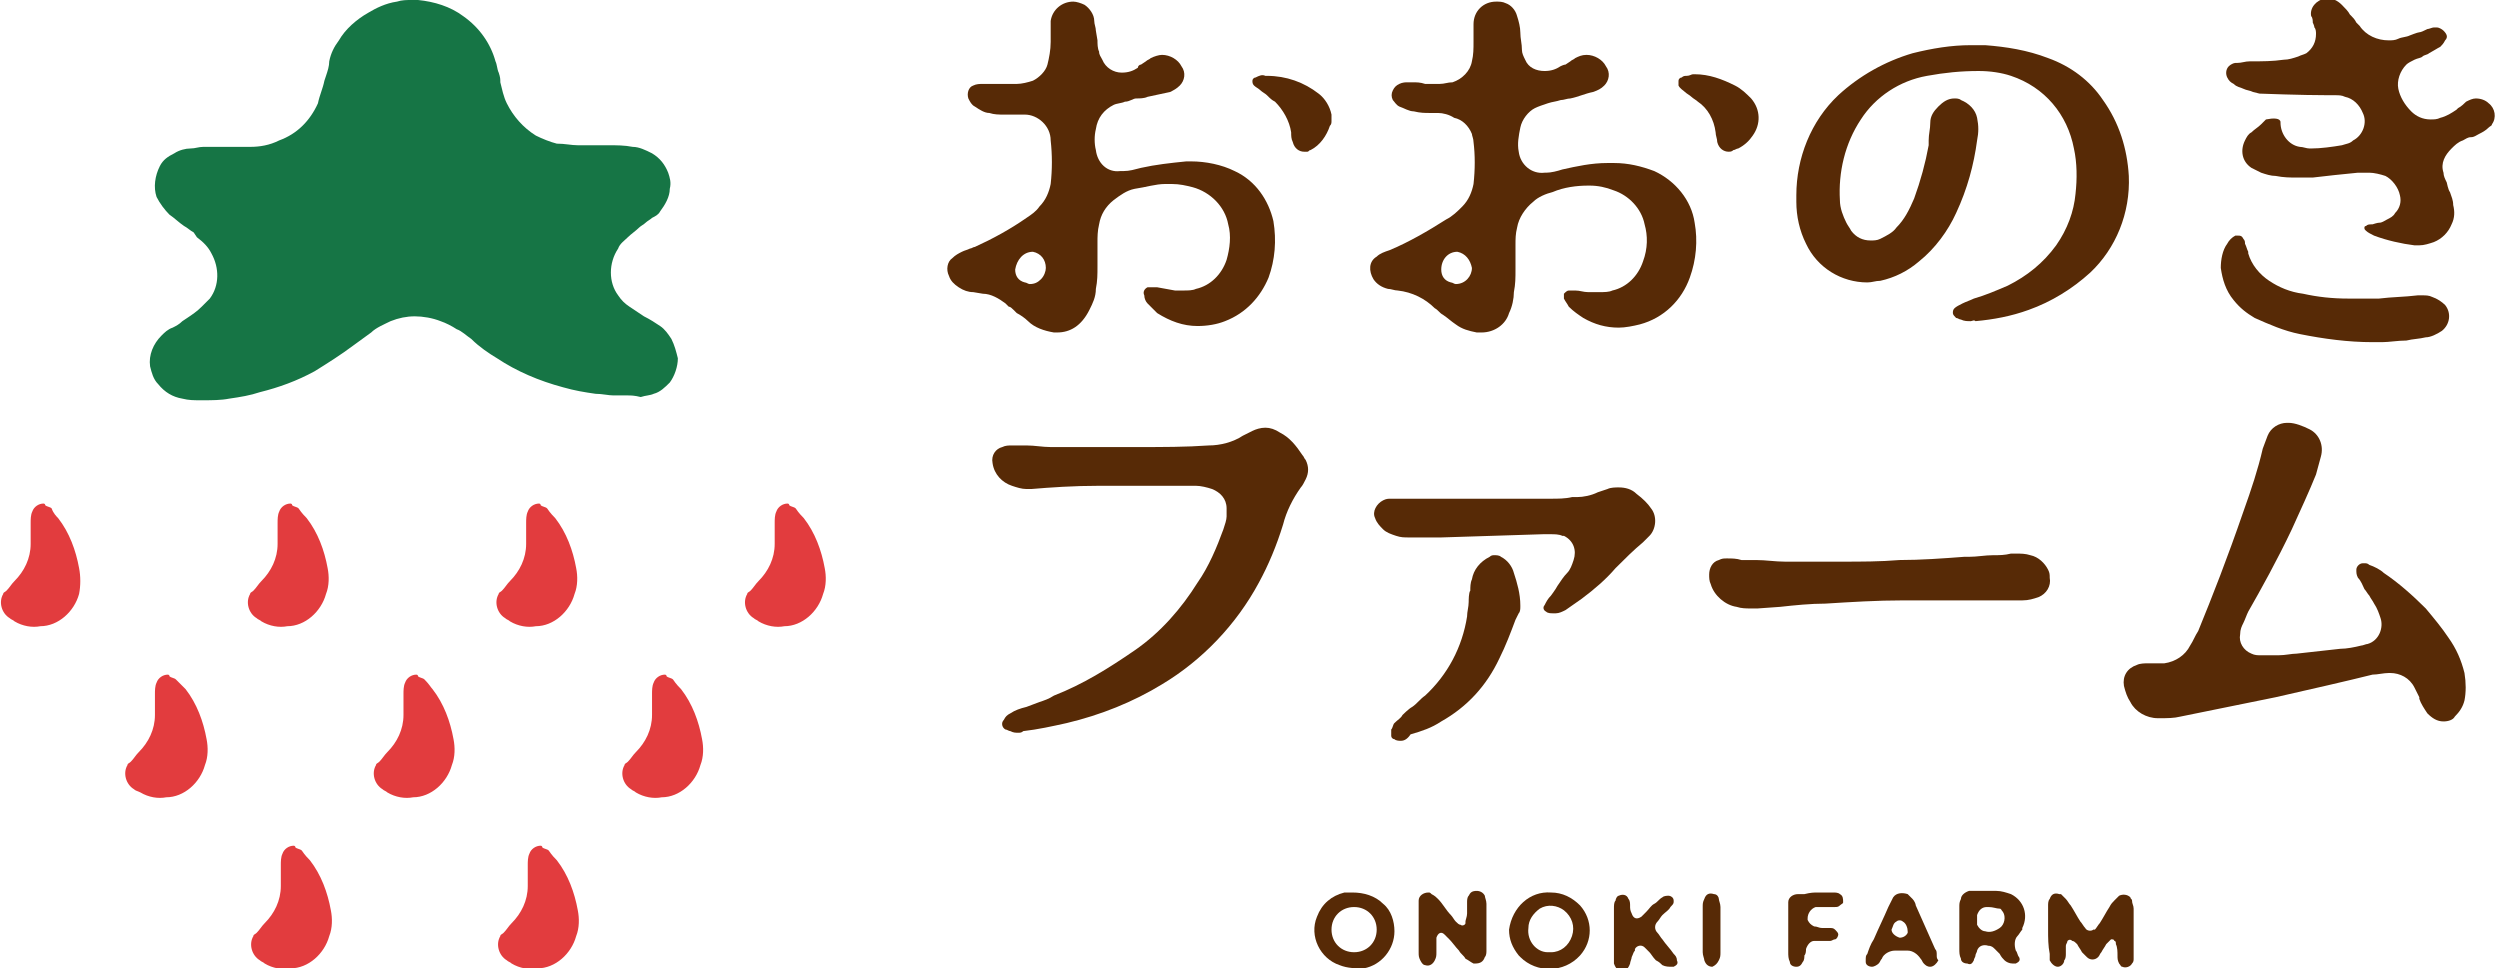 <?xml version="1.0" encoding="utf-8"?>
<!-- Generator: Adobe Illustrator 27.2.0, SVG Export Plug-In . SVG Version: 6.00 Build 0)  -->
<svg version="1.1" id="グループ_9529" xmlns="http://www.w3.org/2000/svg" xmlns:xlink="http://www.w3.org/1999/xlink" x="0px"
	 y="0px" viewBox="0 0 154.9 60" style="enable-background:new 0 0 154.9 60;" xml:space="preserve">
<style type="text/css">
	.st0{fill:#572A06;}
	.st1{fill:#E23C3E;}
	.st2{fill:#167545;}
</style>
<g>
	<g id="グループ_9298">
		<path id="パス_6263" class="st0" d="M126.9,57.6c0-0.5,0-1,0-1.5c0-0.1,0-0.3,0.1-0.4c0.1-0.3,0.3-0.4,0.6-0.3c0,0,0.1,0,0.1,0
			c0.1,0.1,0.2,0.2,0.3,0.3c0.1,0.1,0.2,0.3,0.3,0.4c0.2,0.3,0.4,0.7,0.6,1c0.1,0.1,0.2,0.3,0.3,0.4c0.1,0.2,0.4,0.2,0.5,0.1
			c0,0,0,0,0.1,0c0.1-0.1,0.2-0.3,0.3-0.4c0.2-0.3,0.4-0.7,0.6-1c0.1-0.2,0.2-0.3,0.3-0.4c0.1-0.1,0.2-0.2,0.3-0.3
			c0.2-0.1,0.5-0.1,0.7,0.1c0,0.1,0.1,0.1,0.1,0.2c0,0.2,0.1,0.3,0.1,0.5c0,0.3,0,0.6,0,0.9c0,0.6,0,1.1,0,1.7c0,0.2,0,0.4,0,0.5
			c0,0.1,0,0.2-0.1,0.3c-0.1,0.2-0.4,0.3-0.6,0.2c-0.1,0-0.1-0.1-0.2-0.2c-0.1-0.2-0.1-0.3-0.1-0.5c0-0.2,0-0.5-0.1-0.7
			c0-0.1,0-0.2-0.1-0.2c0-0.1-0.1-0.1-0.2-0.1c0,0,0,0,0,0c-0.1,0.1-0.2,0.2-0.3,0.3c-0.1,0.2-0.2,0.3-0.3,0.5
			c-0.1,0.1-0.1,0.2-0.2,0.3c-0.2,0.2-0.5,0.2-0.7,0c-0.1-0.1-0.2-0.2-0.3-0.3c-0.1-0.2-0.2-0.3-0.3-0.5c-0.1-0.1-0.2-0.2-0.3-0.2
			c-0.1-0.1-0.2-0.1-0.3,0c0,0,0,0,0,0c0,0.1-0.1,0.2-0.1,0.3c0,0.2,0,0.3,0,0.5c0,0.1,0,0.3-0.1,0.4c0,0.2-0.2,0.4-0.4,0.4
			c-0.2,0-0.4-0.2-0.5-0.4c0-0.1,0-0.2,0-0.4C126.9,58.6,126.9,58.1,126.9,57.6"/>
		<path id="パス_6264" class="st0" d="M87.9,57.6c0-0.5,0-1,0-1.4c0-0.1,0-0.2,0-0.4c0-0.3,0.3-0.5,0.6-0.5c0.1,0,0.1,0,0.2,0.1
			c0.2,0.1,0.3,0.2,0.4,0.3c0.3,0.3,0.5,0.7,0.8,1c0.1,0.1,0.2,0.3,0.3,0.4c0.1,0.1,0.2,0.2,0.3,0.2c0.1,0.1,0.3,0,0.3-0.1
			c0,0,0,0,0-0.1c0-0.1,0.1-0.3,0.1-0.5c0-0.2,0-0.5,0-0.7c0-0.1,0-0.3,0.1-0.4c0.1-0.2,0.2-0.3,0.5-0.3c0.2,0,0.4,0.1,0.5,0.3
			c0,0.1,0.1,0.3,0.1,0.5c0,1,0,1.9,0,2.9c0,0.1,0,0.3-0.1,0.4c-0.1,0.3-0.3,0.4-0.6,0.4c0,0-0.1,0-0.1,0c-0.2-0.1-0.3-0.2-0.5-0.3
			c-0.1-0.2-0.3-0.3-0.4-0.5c-0.2-0.2-0.4-0.5-0.6-0.7c-0.1-0.1-0.2-0.2-0.3-0.3c-0.2-0.2-0.4-0.1-0.5,0.2c0,0.1,0,0.2,0,0.3
			c0,0.2,0,0.4,0,0.6c0,0.2,0,0.3-0.1,0.5c-0.1,0.2-0.3,0.4-0.6,0.3c-0.1,0-0.2-0.1-0.3-0.3c-0.1-0.2-0.1-0.3-0.1-0.5
			C87.9,58.6,87.9,58.1,87.9,57.6L87.9,57.6z"/>
		<path id="パス_6265" class="st0" d="M96.1,55.3c0.7,0,1.3,0.3,1.8,0.8c0.8,0.9,0.8,2.2,0,3.1c-1,1.1-2.7,1.1-3.7,0.1
			c0,0-0.1-0.1-0.1-0.1c-0.4-0.5-0.6-1-0.6-1.6C93.7,56.2,94.8,55.2,96.1,55.3C96.1,55.3,96.1,55.3,96.1,55.3 M94.7,57.5
			c-0.1,0.8,0.5,1.5,1.2,1.5c0.1,0,0.1,0,0.2,0c0.6,0,1.1-0.4,1.3-1c0.2-0.6,0-1.2-0.5-1.6c-0.4-0.3-1-0.4-1.5-0.1
			C95,56.6,94.7,57,94.7,57.5"/>
		<path id="パス_6266" class="st0" d="M83.8,55.3c0.7,0,1.4,0.2,1.9,0.7c0.5,0.4,0.7,1.1,0.7,1.7c0,1.1-0.8,2.1-1.9,2.3
			C84,60,83.5,60,83,59.8c-1.2-0.4-1.9-1.8-1.4-3c0.3-0.8,0.9-1.3,1.7-1.5C83.4,55.3,83.7,55.3,83.8,55.3 M85.3,57.6
			c0-0.8-0.6-1.4-1.4-1.4s-1.4,0.6-1.4,1.4s0.6,1.4,1.4,1.4S85.3,58.4,85.3,57.6"/>
		<path id="パス_6267" class="st0" d="M121.4,57.6c0-0.5,0-0.9,0-1.4c0-0.2,0-0.3,0.1-0.5c0-0.2,0.2-0.4,0.5-0.5
			c0.1,0,0.2,0,0.3,0c0.5,0,0.9,0,1.4,0c0.3,0,0.6,0.1,0.9,0.2c0.8,0.4,1.1,1.3,0.7,2.1c0,0,0,0,0,0.1c-0.1,0.1-0.2,0.3-0.3,0.4
			c-0.2,0.2-0.2,0.6-0.1,0.9c0.1,0.1,0.1,0.3,0.2,0.4c0.1,0.2,0,0.3-0.2,0.4c-0.1,0-0.1,0-0.2,0c-0.2,0-0.4-0.1-0.5-0.2
			c-0.1-0.1-0.2-0.2-0.3-0.4c-0.1-0.1-0.2-0.2-0.3-0.3c-0.1-0.1-0.2-0.2-0.4-0.2c-0.3-0.1-0.6,0-0.7,0.3c0,0.1-0.1,0.2-0.1,0.3
			c0,0.1-0.1,0.2-0.1,0.3c-0.1,0.2-0.2,0.3-0.4,0.2c-0.2,0-0.4-0.1-0.4-0.3c-0.1-0.2-0.1-0.4-0.1-0.6c0-0.4,0-0.8,0-1.2
			C121.4,57.8,121.4,57.7,121.4,57.6 M123.2,56.2c0,0-0.1,0-0.1,0c-0.3,0-0.5,0.2-0.6,0.5c0,0.2,0,0.4,0,0.6
			c0.1,0.2,0.3,0.4,0.5,0.4c0.3,0.1,0.6,0,0.9-0.2c0.3-0.2,0.4-0.7,0.2-1c-0.1-0.1-0.1-0.2-0.2-0.2
			C123.7,56.3,123.5,56.2,123.2,56.2"/>
		<path id="パス_6268" class="st0" d="M100,57.6c0-0.4,0-0.9,0-1.3c0-0.2,0-0.4,0.1-0.5c0-0.1,0.1-0.3,0.2-0.3
			c0.2-0.1,0.5-0.1,0.6,0.2c0,0,0,0,0,0c0.1,0.1,0.1,0.3,0.1,0.4c0,0.2,0,0.3,0.1,0.5c0.1,0.3,0.3,0.4,0.6,0.2
			c0.1-0.1,0.2-0.2,0.3-0.3c0.2-0.2,0.3-0.4,0.5-0.5c0.2-0.1,0.3-0.3,0.5-0.4c0.1-0.1,0.3-0.1,0.4-0.1c0.1,0,0.3,0.1,0.3,0.3
			c0,0.1,0,0.1,0,0.1c0,0.1-0.1,0.2-0.2,0.3c-0.1,0.2-0.3,0.3-0.5,0.5c-0.1,0.1-0.2,0.3-0.3,0.4c-0.2,0.2-0.2,0.5,0,0.7
			c0.1,0.1,0.2,0.3,0.3,0.4c0.2,0.3,0.5,0.6,0.7,0.9c0.1,0.1,0.2,0.2,0.2,0.4c0.1,0.2,0,0.3-0.2,0.4c0,0-0.1,0-0.1,0
			c-0.2,0-0.4,0-0.6-0.1c-0.1-0.1-0.2-0.2-0.4-0.3c-0.2-0.2-0.3-0.4-0.4-0.5c-0.1-0.1-0.2-0.2-0.3-0.3c-0.2-0.2-0.5-0.1-0.6,0.1
			c0,0,0,0,0,0.1c-0.1,0.1-0.1,0.2-0.2,0.4c0,0.1-0.1,0.3-0.1,0.4c-0.1,0.3-0.3,0.5-0.5,0.5s-0.4-0.2-0.5-0.5c0-0.2,0-0.3,0-0.5
			C100,58.5,100,58.1,100,57.6"/>
		<path id="パス_6269" class="st0" d="M119.6,59.9c-0.2,0-0.3-0.1-0.4-0.2c-0.1-0.1-0.1-0.2-0.2-0.3c-0.2-0.3-0.5-0.5-0.8-0.5
			c-0.3,0-0.5,0-0.8,0c-0.3,0-0.7,0.2-0.8,0.5c-0.1,0.1-0.1,0.2-0.2,0.3c-0.1,0.1-0.3,0.2-0.4,0.2c-0.2,0-0.4-0.1-0.4-0.3
			c0,0,0-0.1,0-0.1c0-0.2,0-0.3,0.1-0.4c0.1-0.3,0.2-0.6,0.4-0.9c0.3-0.7,0.6-1.3,0.9-2c0.1-0.2,0.2-0.4,0.3-0.6
			c0.2-0.3,0.6-0.3,0.9-0.2c0.1,0.1,0.2,0.2,0.3,0.3c0.1,0.1,0.2,0.3,0.2,0.4c0.4,0.9,0.8,1.8,1.2,2.7c0.1,0.1,0.1,0.2,0.1,0.4
			c0,0.1,0,0.2,0.1,0.3C120,59.7,119.8,59.9,119.6,59.9C119.6,59.9,119.6,59.9,119.6,59.9 M117.7,58.1c0.2,0,0.4-0.1,0.5-0.3
			c0,0,0,0,0-0.1c0-0.2-0.1-0.5-0.3-0.6c-0.1-0.1-0.3-0.1-0.4,0c-0.2,0.1-0.2,0.3-0.3,0.5C117.2,57.8,117.4,58,117.7,58.1
			C117.6,58.1,117.6,58.1,117.7,58.1"/>
		<path id="パス_6270" class="st0" d="M112.6,55.3c0.3,0,0.7,0,1,0c0.1,0,0.3,0,0.4,0.1c0.2,0.1,0.2,0.3,0.2,0.5
			c0,0.1-0.1,0.1-0.2,0.2c-0.1,0.1-0.2,0.1-0.3,0.1c-0.3,0-0.5,0-0.8,0c-0.1,0-0.3,0-0.4,0c-0.3,0.1-0.5,0.4-0.5,0.7
			c0,0,0,0.1,0,0.1c0.1,0.2,0.2,0.3,0.4,0.4c0.2,0,0.3,0.1,0.5,0.1c0.2,0,0.4,0,0.5,0c0.1,0,0.2,0,0.3,0.1c0.1,0.1,0.2,0.2,0.2,0.3
			c0,0.1-0.1,0.3-0.2,0.3c-0.1,0-0.2,0.1-0.3,0.1c-0.2,0-0.4,0-0.6,0c-0.1,0-0.2,0-0.4,0c-0.2,0-0.4,0.2-0.5,0.5
			c0,0.1,0,0.3-0.1,0.4c0,0.1,0,0.3-0.1,0.4c-0.1,0.2-0.2,0.3-0.4,0.3c-0.2,0-0.4-0.1-0.4-0.3c-0.1-0.2-0.1-0.4-0.1-0.6
			c0-0.5,0-1,0-1.5c0-0.4,0-0.8,0-1.1c0-0.2,0-0.3,0-0.5c0-0.3,0.3-0.5,0.6-0.5c0.1,0,0.3,0,0.4,0C112.2,55.3,112.4,55.3,112.6,55.3
			L112.6,55.3"/>
		<path id="パス_6271" class="st0" d="M106.6,57.6c0,0.5,0,1,0,1.4c0,0.2,0,0.3-0.1,0.5c-0.1,0.2-0.2,0.3-0.4,0.4
			c-0.2,0-0.4-0.1-0.5-0.4c0-0.1-0.1-0.3-0.1-0.5c0-0.9,0-1.9,0-2.8c0-0.2,0-0.3,0.1-0.5c0.1-0.3,0.3-0.4,0.6-0.3
			c0.2,0,0.3,0.2,0.3,0.3c0,0.1,0.1,0.3,0.1,0.5C106.6,56.7,106.6,57.2,106.6,57.6"/>
		<path id="パス_6272" class="st0" d="M65.5,20.6c-0.1,0-0.1,0-0.2,0c-0.6-0.1-1.2-0.3-1.6-0.7c-0.2-0.2-0.5-0.4-0.7-0.5l-0.2-0.2
			c-0.1-0.1-0.2-0.2-0.3-0.2l-0.2-0.2c-0.4-0.3-0.9-0.6-1.4-0.6l-0.6-0.1c-0.3,0-0.6-0.1-0.9-0.3c-0.3-0.2-0.5-0.4-0.6-0.7
			c-0.2-0.4-0.1-0.9,0.2-1.1c0.2-0.2,0.4-0.3,0.6-0.4c0.2-0.1,0.3-0.1,0.5-0.2c0.1,0,0.2-0.1,0.3-0.1c1.1-0.5,2.2-1.1,3.2-1.8
			c0.3-0.2,0.6-0.4,0.8-0.7c0.4-0.4,0.6-0.9,0.7-1.4c0.1-0.9,0.1-1.8,0-2.7c0-0.9-0.8-1.6-1.6-1.6c-0.2,0-0.5,0-0.8,0
			c-0.2,0-0.3,0-0.5,0c-0.3,0-0.6,0-0.9-0.1c-0.3,0-0.6-0.2-0.9-0.4c-0.2-0.1-0.3-0.3-0.4-0.5c-0.1-0.3,0-0.7,0.3-0.8c0,0,0,0,0,0
			c0.2-0.1,0.4-0.1,0.6-0.1H61c0.1,0,0.1,0,0.2,0c0.1,0,0.1,0,0.2,0l0.4,0c0.4,0,0.8,0,1.2,0h0c0.3,0,0.7-0.1,1-0.2
			c0.4-0.2,0.8-0.6,0.9-1c0.1-0.4,0.2-0.9,0.2-1.4c0-0.1,0-0.2,0-0.3c0-0.2,0-0.3,0-0.5c0-0.2,0-0.3,0-0.5c0.1-0.7,0.7-1.2,1.4-1.2
			c0.2,0,0.5,0.1,0.7,0.2c0.3,0.2,0.6,0.6,0.6,1c0,0.2,0.1,0.4,0.1,0.6l0.1,0.6c0,0.2,0,0.5,0.1,0.7c0,0.2,0.1,0.3,0.2,0.5
			c0.2,0.5,0.7,0.8,1.2,0.8l0,0c0.4,0,0.7-0.1,1-0.3C70.5,4.1,70.6,4,70.7,4L71,3.8c0.1-0.1,0.2-0.1,0.3-0.2
			c0.2-0.1,0.5-0.2,0.7-0.2c0.5,0,1,0.3,1.2,0.7c0.3,0.4,0.2,0.9-0.1,1.2c-0.2,0.2-0.4,0.3-0.6,0.4C72,5.8,71.6,5.9,71.1,6
			c-0.2,0.1-0.5,0.1-0.7,0.1S70,6.3,69.7,6.3c-0.2,0.1-0.5,0.1-0.7,0.2c-0.6,0.3-1,0.8-1.1,1.5c-0.1,0.4-0.1,0.9,0,1.3
			c0.1,0.8,0.7,1.4,1.5,1.3c0.1,0,0.1,0,0.2,0c0.4,0,0.7-0.1,1.1-0.2c0.9-0.2,1.8-0.3,2.8-0.4c0.1,0,0.2,0,0.3,0
			c0.9,0,1.9,0.2,2.7,0.6c1.3,0.6,2.1,1.8,2.4,3.1c0.2,1.2,0.1,2.4-0.3,3.5c-0.5,1.2-1.4,2.2-2.7,2.7c-0.5,0.2-1.1,0.3-1.7,0.3
			c-0.9,0-1.7-0.3-2.5-0.8c-0.2-0.2-0.4-0.4-0.6-0.6c-0.1-0.1-0.2-0.3-0.2-0.5c-0.1-0.2,0-0.4,0.2-0.5c0,0,0.1,0,0.1,0
			c0.1,0,0.2,0,0.2,0c0.1,0,0.2,0,0.3,0l1.1,0.2c0.2,0,0.3,0,0.5,0c0.3,0,0.6,0,0.8-0.1c0.9-0.2,1.6-0.9,1.9-1.8
			c0.2-0.7,0.3-1.5,0.1-2.2c-0.2-1.1-1.1-2-2.2-2.3c-0.4-0.1-0.8-0.2-1.3-0.2c-0.1,0-0.3,0-0.4,0c-0.6,0-1.2,0.2-1.9,0.3
			c-0.5,0.1-0.9,0.4-1.3,0.7c-0.5,0.4-0.8,0.9-0.9,1.5c-0.1,0.4-0.1,0.8-0.1,1.1c0,0.2,0,0.4,0,0.5c0,0.1,0,0.2,0,0.3v0.3h0l0,0.4
			c0,0.5,0,0.9-0.1,1.4c0,0.5-0.2,0.9-0.4,1.3C67,20.2,66.3,20.6,65.5,20.6 M64,15.6c-0.6,0-1,0.5-1.1,1.1c0,0.4,0.2,0.7,0.6,0.8
			c0.1,0,0.2,0.1,0.3,0.1c0.3,0,0.5-0.1,0.7-0.3c0.2-0.2,0.3-0.5,0.3-0.7C64.8,16.1,64.5,15.7,64,15.6C64,15.7,64,15.7,64,15.6
			L64,15.6z"/>
		<path id="パス_6273" class="st0" d="M91.8,20.6c-0.1,0-0.2,0-0.3,0c-0.5-0.1-0.9-0.2-1.3-0.5c-0.3-0.2-0.5-0.4-0.8-0.6
			c-0.2-0.1-0.3-0.3-0.5-0.4c-0.6-0.6-1.4-1-2.3-1.1c-0.2,0-0.4-0.1-0.6-0.1c-0.4-0.1-0.7-0.3-0.9-0.6c-0.3-0.5-0.3-1.1,0.2-1.4
			c0,0,0,0,0,0c0.2-0.2,0.5-0.3,0.8-0.4c1.2-0.5,2.4-1.2,3.5-1.9c0.4-0.2,0.7-0.5,1-0.8c0.4-0.4,0.6-0.9,0.7-1.4
			c0.1-0.9,0.1-1.8,0-2.6c0-0.2-0.1-0.4-0.1-0.5c-0.2-0.5-0.6-0.9-1.1-1C89.8,7.1,89.4,7,89.1,7h-0.5c-0.3,0-0.6,0-1-0.1
			c-0.3,0-0.6-0.2-0.9-0.3c-0.2-0.1-0.3-0.3-0.4-0.4c-0.1-0.2-0.1-0.4,0-0.6c0.1-0.2,0.2-0.3,0.4-0.4c0.2-0.1,0.4-0.1,0.5-0.1
			c0.1,0,0.1,0,0.2,0l0.1,0c0.3,0,0.5,0,0.8,0.1c0.2,0,0.4,0,0.6,0c0.1,0,0.2,0,0.3,0c0.3,0,0.5-0.1,0.8-0.1
			c0.6-0.2,1.1-0.7,1.2-1.3c0.1-0.4,0.1-0.8,0.1-1.2l0-0.7c0-0.1,0-0.2,0-0.4c0-0.8,0.6-1.4,1.4-1.4c0.2,0,0.4,0,0.6,0.1
			c0.3,0.1,0.6,0.4,0.7,0.8c0.1,0.3,0.2,0.7,0.2,1c0,0.4,0.1,0.7,0.1,1.1c0,0.2,0.1,0.4,0.2,0.6c0.2,0.5,0.7,0.7,1.2,0.7l0,0
			c0.4,0,0.7-0.1,1-0.3C96.7,4.1,96.9,4,97,4l0.3-0.2c0.1-0.1,0.2-0.1,0.3-0.2c0.2-0.1,0.4-0.2,0.7-0.2c0.5,0,1,0.3,1.2,0.7
			c0.3,0.4,0.2,0.9-0.1,1.2c-0.2,0.2-0.4,0.3-0.7,0.4c-0.5,0.1-0.9,0.3-1.4,0.4c-0.2,0-0.4,0.1-0.6,0.1c-0.3,0.1-0.5,0.1-0.8,0.2
			c-0.3,0.1-0.6,0.2-0.8,0.3c-0.4,0.2-0.8,0.7-0.9,1.2c-0.1,0.5-0.2,1-0.1,1.5c0.1,0.8,0.8,1.4,1.6,1.3c0,0,0.1,0,0.1,0
			c0.3,0,0.7-0.1,1-0.2c0.9-0.2,1.8-0.4,2.8-0.4c0.1,0,0.2,0,0.4,0c0.9,0,1.7,0.2,2.5,0.5c1.3,0.6,2.3,1.8,2.5,3.2
			c0.2,1.1,0.1,2.3-0.3,3.4c-0.5,1.4-1.6,2.5-3.1,2.9c-0.4,0.1-0.9,0.2-1.3,0.2c-0.8,0-1.5-0.2-2.2-0.6c-0.3-0.2-0.6-0.4-0.9-0.7
			c-0.1-0.2-0.2-0.3-0.3-0.5c0-0.1,0-0.2,0-0.3c0.1-0.1,0.2-0.2,0.3-0.2c0.1,0,0.1,0,0.2,0c0.1,0,0.2,0,0.2,0c0.3,0,0.5,0.1,0.8,0.1
			l0.2,0c0.2,0,0.3,0,0.5,0c0.3,0,0.6,0,0.8-0.1c0.9-0.2,1.6-0.9,1.9-1.8c0.3-0.8,0.3-1.6,0.1-2.3c-0.2-1-1-1.8-1.9-2.1
			c-0.5-0.2-1-0.3-1.5-0.3h-0.1c-0.7,0-1.5,0.1-2.2,0.4c-0.4,0.1-0.9,0.3-1.2,0.6c-0.5,0.4-0.9,1-1,1.6c-0.1,0.4-0.1,0.7-0.1,1.1
			c0,0.2,0,0.4,0,0.6c0,0.1,0,0.2,0,0.2v0.3h0l0,0.4c0,0.5,0,0.9-0.1,1.4c0,0.4-0.1,0.9-0.3,1.3C93.3,20.1,92.6,20.6,91.8,20.6
			 M90.3,15.6c-0.6,0-1,0.5-1,1.1c0,0.4,0.2,0.7,0.6,0.8c0.1,0,0.2,0.1,0.3,0.1c0.6,0,1-0.5,1-1c0,0,0,0,0,0
			C91.1,16.1,90.8,15.7,90.3,15.6C90.3,15.6,90.3,15.6,90.3,15.6L90.3,15.6z"/>
		<path id="パス_6274" class="st0" d="M122.1,19.9c-0.2,0-0.4,0-0.6-0.1c-0.1,0-0.2-0.1-0.3-0.1c-0.1-0.1-0.2-0.2-0.2-0.3
			c0-0.1,0-0.2,0.1-0.3c0.1-0.1,0.3-0.2,0.5-0.3c0.2-0.1,0.5-0.2,0.7-0.3c0.7-0.2,1.4-0.5,2.1-0.8c1.2-0.6,2.2-1.4,3-2.5
			c0.7-1,1.1-2.1,1.2-3.2c0.1-0.9,0.1-1.9-0.1-2.8c-0.4-2.1-1.8-3.8-3.9-4.5c-0.6-0.2-1.3-0.3-2-0.3c-1.1,0-2.1,0.1-3.2,0.3
			c-1.7,0.3-3.2,1.3-4.1,2.7c-1,1.5-1.4,3.3-1.3,5c0,0.5,0.2,1,0.4,1.4c0.1,0.2,0.2,0.3,0.3,0.5c0.3,0.4,0.7,0.6,1.2,0.6
			c0.2,0,0.4,0,0.6-0.1c0.4-0.2,0.8-0.4,1-0.7c0.5-0.5,0.8-1.1,1.1-1.8c0.4-1.1,0.7-2.2,0.9-3.3l0-0.3c0-0.4,0.1-0.7,0.1-1.1
			c0-0.4,0.2-0.7,0.5-1c0.3-0.3,0.6-0.5,1-0.5c0.1,0,0.3,0,0.4,0.1c0.5,0.2,0.9,0.6,1,1.1c0.1,0.5,0.1,0.9,0,1.4
			c-0.2,1.5-0.6,3-1.3,4.5c-0.5,1.1-1.3,2.2-2.3,3c-0.7,0.6-1.5,1-2.4,1.2c-0.3,0-0.5,0.1-0.8,0.1c-1.6,0-3.1-0.9-3.8-2.4
			c-0.4-0.8-0.6-1.7-0.6-2.6c0-0.1,0-0.4,0-0.4c0-2.3,0.9-4.6,2.6-6.2c1.3-1.2,2.9-2.1,4.6-2.6c1.2-0.3,2.4-0.5,3.6-0.5
			c0.3,0,0.6,0,0.9,0c1.3,0.1,2.6,0.3,3.9,0.8c1.4,0.5,2.6,1.4,3.4,2.6c1,1.4,1.5,3,1.6,4.7c0.1,2.3-0.8,4.5-2.4,6
			c-1.1,1-2.4,1.8-3.8,2.3c-1.1,0.4-2.2,0.6-3.3,0.7C122.3,19.8,122.2,19.9,122.1,19.9"/>
		<path id="パス_6275" class="st0" d="M151.4,44.7c-0.4,0-0.7-0.2-1-0.5c-0.2-0.3-0.4-0.6-0.5-0.9l0-0.1c-0.1-0.2-0.2-0.4-0.3-0.6
			c-0.3-0.6-0.9-0.9-1.5-0.9c0,0-0.1,0-0.1,0c-0.3,0-0.7,0.1-1,0.1c-1.6,0.4-3.8,0.9-6,1.4c-2,0.4-3.9,0.8-5.9,1.2
			c-0.4,0.1-0.8,0.1-1.3,0.1h-0.1c-0.7,0-1.4-0.4-1.7-1c-0.2-0.3-0.3-0.6-0.4-1c-0.1-0.6,0.2-1.1,0.8-1.3c0.2-0.1,0.5-0.1,0.7-0.1
			l0.2,0c0.1,0,0.3,0,0.4,0s0.3,0,0.4,0c0.7-0.1,1.3-0.5,1.6-1.1c0.2-0.3,0.3-0.6,0.5-0.9c0.9-2.2,1.8-4.5,2.8-7.4
			c0.5-1.4,0.9-2.6,1.2-3.9c0.1-0.3,0.2-0.5,0.3-0.8c0.2-0.5,0.7-0.8,1.2-0.8c0,0,0.1,0,0.1,0c0.4,0,0.9,0.2,1.3,0.4
			c0.6,0.3,0.9,1,0.7,1.7c-0.1,0.4-0.2,0.7-0.3,1.1c-0.4,1-1,2.3-1.5,3.4c-0.9,1.9-1.9,3.7-2.7,5.1c-0.1,0.2-0.2,0.5-0.3,0.7
			c-0.1,0.2-0.2,0.4-0.2,0.7c-0.1,0.5,0.2,1,0.7,1.2c0.2,0.1,0.4,0.1,0.5,0.1c0.1,0,0.2,0,0.3,0h0.2v0h0.2l0.5,0
			c0.4,0,0.8-0.1,1.1-0.1c0.9-0.1,1.8-0.2,2.7-0.3c0.4,0,0.9-0.1,1.3-0.2c0.1,0,0.3-0.1,0.4-0.1c0.7-0.2,1-1,0.8-1.6c0,0,0,0,0,0
			c-0.1-0.3-0.2-0.6-0.4-0.9c-0.1-0.2-0.2-0.3-0.3-0.5c-0.1-0.1-0.2-0.3-0.3-0.4c-0.1-0.2-0.2-0.5-0.4-0.7c-0.1-0.2-0.1-0.3-0.1-0.5
			c0-0.2,0.2-0.4,0.4-0.4c0,0,0.1,0,0.1,0c0.1,0,0.2,0,0.3,0.1c0.3,0.1,0.7,0.3,0.9,0.5c0.9,0.6,1.8,1.4,2.6,2.2
			c0.5,0.6,1,1.2,1.4,1.8c0.5,0.7,0.8,1.4,1,2.2c0.1,0.6,0.1,1.2,0,1.7c-0.1,0.4-0.3,0.7-0.6,1C152,44.6,151.7,44.7,151.4,44.7"/>
		<path id="パス_6276" class="st0" d="M63.1,45.4c-0.2,0-0.3,0-0.5-0.1c-0.1,0-0.2-0.1-0.3-0.1c-0.2-0.1-0.3-0.4-0.1-0.6
			c0.1-0.2,0.2-0.3,0.4-0.4c0.3-0.2,0.6-0.3,1-0.4c0.3-0.1,0.5-0.2,0.8-0.3c0.3-0.1,0.6-0.2,0.9-0.4c1.8-0.7,3.4-1.7,5-2.8
			c1.6-1.1,2.9-2.6,3.9-4.2c0.7-1,1.2-2.2,1.6-3.3c0.1-0.3,0.2-0.6,0.2-0.8c0-0.2,0-0.3,0-0.5c0-0.6-0.4-1-0.9-1.2
			c-0.3-0.1-0.7-0.2-1-0.2c-0.2,0-0.3,0-0.5,0h-2.1l-1.9,0v0h-1.5c-1.6,0-3,0.1-4.2,0.2c-0.1,0-0.2,0-0.3,0c-0.3,0-0.6-0.1-0.9-0.2
			c-0.6-0.2-1.1-0.7-1.2-1.4c-0.1-0.5,0.2-0.9,0.6-1c0.2-0.1,0.4-0.1,0.6-0.1c0.1,0,0.3,0,0.4,0l0.5,0c0.5,0,1,0.1,1.5,0.1
			c0.4,0,0.8,0,1.2,0l1.8,0c0.1,0,0.4,0,0.4,0l2.1,0c1.4,0,2.9,0,4.3-0.1c0.7,0,1.5-0.2,2.1-0.6c0.2-0.1,0.4-0.2,0.6-0.3
			c0.2-0.1,0.5-0.2,0.8-0.2c0.3,0,0.6,0.1,0.9,0.3c0.6,0.3,1,0.8,1.4,1.4c0.1,0.1,0.1,0.2,0.2,0.3c0.2,0.4,0.2,0.8,0,1.2
			c-0.1,0.2-0.2,0.4-0.3,0.5c-0.5,0.7-0.9,1.5-1.1,2.3c-0.4,1.3-0.9,2.5-1.5,3.6c-1.4,2.6-3.5,4.8-6,6.3c-1.8,1.1-3.8,1.9-5.9,2.4
			c-0.9,0.2-1.8,0.4-2.7,0.5C63.3,45.4,63.2,45.4,63.1,45.4"/>
		<path id="パス_6277" class="st0" d="M141.3,7.6c0,0.7,0.5,1.4,1.2,1.5c0.2,0,0.4,0.1,0.6,0.1l0.1,0c0.6,0,1.3-0.1,1.9-0.2
			c0.3-0.1,0.5-0.1,0.7-0.3c0.6-0.3,0.9-1.1,0.6-1.7c0,0,0,0,0,0c-0.2-0.5-0.6-0.9-1.1-1c-0.2-0.1-0.4-0.1-0.6-0.1
			c-0.1,0-0.3,0-0.4,0c-1.7,0-4.3-0.1-4.3-0.1l-0.4-0.1c-0.2-0.1-0.4-0.1-0.6-0.2c-0.2-0.1-0.4-0.1-0.6-0.3
			c-0.2-0.1-0.3-0.2-0.4-0.4c-0.1-0.2-0.1-0.5,0.1-0.7c0.1-0.1,0.3-0.2,0.4-0.2l0.1,0c0.3,0,0.5-0.1,0.8-0.1h0.1c0.7,0,1.3,0,2-0.1
			c0.3,0,0.6-0.1,0.9-0.2c0.2-0.1,0.3-0.1,0.5-0.2c0.4-0.3,0.6-0.7,0.6-1.2c0-0.1,0-0.3-0.1-0.4c0-0.1-0.1-0.3-0.1-0.3
			c0-0.1,0-0.3-0.1-0.4c-0.1-0.5,0.3-1,0.9-1.1c0,0,0,0,0,0c0,0,0.1,0,0.1,0c0.3,0,0.6,0.1,0.9,0.4c0.2,0.2,0.4,0.4,0.5,0.6l0.1,0.1
			c0.1,0.1,0.2,0.2,0.3,0.4l0.2,0.2c0.4,0.6,1.1,0.9,1.8,0.9c0.2,0,0.4,0,0.6-0.1c0.2-0.1,0.5-0.1,0.7-0.2c0,0,0.5-0.2,0.6-0.2
			s0.3-0.1,0.5-0.2c0.1,0,0.3-0.1,0.4-0.1c0.1,0,0.2,0,0.2,0c0.1,0,0.3,0.1,0.4,0.2c0.2,0.2,0.3,0.4,0.1,0.6
			c-0.1,0.2-0.2,0.3-0.3,0.4c-0.2,0.1-0.5,0.3-0.7,0.4c-0.1,0.1-0.3,0.1-0.4,0.2s-0.3,0.1-0.5,0.2c-0.2,0.1-0.4,0.2-0.5,0.3
			c-0.4,0.4-0.6,1-0.5,1.5c0.1,0.5,0.4,1,0.8,1.4c0.3,0.3,0.7,0.5,1.2,0.5c0.2,0,0.4,0,0.6-0.1c0.4-0.1,0.7-0.3,1-0.5l0.1-0.1
			c0.2-0.1,0.4-0.3,0.5-0.4c0.2-0.1,0.4-0.2,0.6-0.2c0.3,0,0.6,0.1,0.8,0.3c0.4,0.3,0.5,0.9,0.2,1.3c0,0.1-0.1,0.1-0.2,0.2
			c-0.2,0.2-0.4,0.3-0.6,0.4c-0.2,0.1-0.3,0.2-0.5,0.2s-0.3,0.1-0.5,0.2c-0.3,0.1-0.5,0.3-0.7,0.5c-0.4,0.4-0.7,0.9-0.5,1.5
			c0,0.2,0.1,0.4,0.2,0.6c0,0,0.1,0.5,0.2,0.6c0.1,0.3,0.2,0.5,0.2,0.8c0.1,0.4,0.1,0.8-0.1,1.2c-0.2,0.5-0.6,0.9-1.1,1.1
			c-0.3,0.1-0.6,0.2-0.9,0.2c-0.1,0-0.2,0-0.3,0c-0.8-0.1-1.7-0.3-2.5-0.6c-0.2-0.1-0.4-0.2-0.5-0.3c-0.1-0.1-0.1-0.1-0.1-0.2
			s0.1-0.1,0.1-0.1c0.1-0.1,0.2-0.1,0.4-0.1c0,0,0.3-0.1,0.4-0.1c0.2,0,0.3-0.1,0.5-0.2c0.2-0.1,0.4-0.2,0.5-0.4
			c0.3-0.3,0.4-0.7,0.3-1.1c-0.1-0.5-0.5-1-0.9-1.2c-0.3-0.1-0.7-0.2-1-0.2h-0.2l-0.1,0c-0.1,0-0.3,0-0.4,0c-1,0.1-2,0.2-2.8,0.3
			c-0.3,0-0.7,0-1,0c-0.4,0-0.8,0-1.3-0.1c-0.3,0-0.6-0.1-0.9-0.2c-0.2-0.1-0.4-0.2-0.6-0.3c-0.6-0.4-0.7-1.1-0.4-1.7
			c0.1-0.2,0.2-0.4,0.4-0.5c0.2-0.2,0.4-0.3,0.6-0.5l0.2-0.2c0,0,0.1-0.1,0.1-0.1C141.4,7.2,141.3,7.6,141.3,7.6"/>
		<path id="パス_6278" class="st0" d="M108.5,37.7c-0.3,0-0.6,0-0.9-0.1c-0.7-0.1-1.4-0.7-1.6-1.4c-0.1-0.2-0.1-0.4-0.1-0.6
			c0-0.4,0.2-0.8,0.6-0.9c0.2-0.1,0.3-0.1,0.5-0.1c0.3,0,0.6,0,0.9,0.1c0.2,0,0.4,0,0.6,0l0.3,0c0.6,0,1.2,0.1,1.8,0.1
			c0.4,0,0.9,0,1.3,0c0.5,0,1,0,1.5,0l0.7,0c1.2,0,2.4,0,3.6-0.1c1.3,0,2.7-0.1,4-0.2l0.3,0c0.5,0,1-0.1,1.5-0.1
			c0.4,0,0.7,0,1.1-0.1c0.1,0,0.2,0,0.3,0c0.3,0,0.6,0,0.9,0.1c0.5,0.1,0.9,0.5,1.1,0.9c0.1,0.2,0.1,0.3,0.1,0.5
			c0.1,0.5-0.2,1-0.7,1.2c-0.3,0.1-0.6,0.2-1,0.2c-0.3,0-0.6,0-0.9,0c-0.3,0-0.7,0-1,0c-0.4,0-3.2,0-3.2,0c-0.2,0-1.4,0-1.4,0
			c-0.3,0-0.6,0-0.9,0c-1.6,0-3.2,0.1-4.8,0.2c-0.9,0-1.9,0.1-2.8,0.2l-1.4,0.1C108.8,37.7,108.7,37.7,108.5,37.7"/>
		<path id="パス_6279" class="st0" d="M89.3,33.3c-0.4,0-0.8,0-1.2,0c-0.2,0-0.5,0-0.8,0c-0.3,0-0.5,0-0.8-0.1
			c-0.3-0.1-0.6-0.2-0.8-0.4c-0.2-0.2-0.4-0.4-0.5-0.7c-0.2-0.4,0.1-0.9,0.5-1.1c0.2-0.1,0.3-0.1,0.5-0.1h0.2c0.2,0,0.5,0,0.7,0
			l0.8,0c0.4,0,0.8,0,1.1,0c0.3,0,0.6,0,1,0l2.4,0c1.2,0,2.5,0,3.7,0c0.4,0,0.9,0,1.3-0.1l0.3,0c0.4,0,0.9-0.1,1.3-0.3l0.6-0.2
			c0.2-0.1,0.5-0.1,0.7-0.1c0.4,0,0.8,0.1,1.1,0.4c0.4,0.3,0.7,0.6,0.9,0.9c0.4,0.5,0.3,1.3-0.1,1.7c-0.1,0.1-0.3,0.3-0.4,0.4
			c-0.6,0.5-1.1,1-1.7,1.6c-0.6,0.7-1.3,1.3-2.1,1.9c-0.3,0.2-0.7,0.5-1,0.7c-0.2,0.1-0.4,0.2-0.6,0.2c-0.1,0-0.1,0-0.2,0
			c-0.1,0-0.3,0-0.4-0.1c-0.2-0.1-0.2-0.3-0.1-0.4c0,0,0,0,0,0c0.1-0.2,0.2-0.4,0.4-0.6c0,0,0.3-0.4,0.4-0.6
			c0.2-0.3,0.4-0.6,0.6-0.8c0.2-0.2,0.3-0.5,0.4-0.8c0.2-0.6,0-1.2-0.6-1.5c0,0-0.1,0-0.1,0c-0.2-0.1-0.5-0.1-0.7-0.1
			c-0.1,0-0.2,0-0.2,0l-0.3,0L89.3,33.3z"/>
		<path id="パス_6280" class="st0" d="M147,21.2c-1.5,0-3-0.2-4.5-0.5c-1-0.2-1.9-0.6-2.8-1c-0.5-0.3-0.9-0.6-1.3-1.1
			c-0.5-0.6-0.7-1.3-0.8-2c0-0.5,0.1-1.1,0.4-1.5c0.1-0.2,0.3-0.4,0.5-0.5c0.1,0,0.1,0,0.2,0c0.1,0,0.2,0,0.3,0.2
			c0.1,0.1,0.1,0.2,0.1,0.3c0.1,0.2,0.1,0.3,0.2,0.5l0,0.1c0.2,0.7,0.7,1.3,1.3,1.7c0.6,0.4,1.3,0.7,2.1,0.8
			c0.9,0.2,1.8,0.3,2.8,0.3c0.3,0,0.6,0,0.9,0s0.6,0,1,0c0.8-0.1,1.6-0.1,2.4-0.2c0.1,0,0.2,0,0.3,0c0.2,0,0.4,0,0.6,0.1
			c0.3,0.1,0.6,0.3,0.8,0.5c0.4,0.5,0.3,1.2-0.2,1.6c-0.3,0.2-0.7,0.4-1,0.4c-0.4,0.1-0.8,0.1-1.2,0.2c-0.5,0-1.1,0.1-1.5,0.1
			L147,21.2z"/>
		<path id="パス_6281" class="st0" d="M86.8,45.9c-0.1,0-0.3,0-0.4-0.1c-0.1,0-0.2-0.1-0.2-0.2c0-0.1,0-0.2,0-0.4
			c0.1-0.1,0.1-0.3,0.2-0.4c0.2-0.2,0.4-0.3,0.5-0.5c0,0,0.4-0.4,0.6-0.5c0.3-0.2,0.5-0.5,0.8-0.7c1.4-1.3,2.3-3,2.6-4.9
			c0-0.3,0.1-0.6,0.1-0.9c0-0.1,0-0.6,0.1-0.7c0-0.2,0-0.5,0.1-0.7c0.1-0.6,0.5-1.1,1.1-1.4c0.1-0.1,0.2-0.1,0.3-0.1
			c0.1,0,0.3,0,0.4,0.1c0.4,0.2,0.7,0.6,0.8,1c0.2,0.6,0.4,1.3,0.4,2l0,0c0,0,0,0.1,0,0.1c0,0.1,0,0.3-0.1,0.4l-0.2,0.4
			c-0.3,0.8-0.6,1.6-1,2.4c-0.8,1.7-2,3-3.6,3.9c-0.6,0.4-1.2,0.6-1.9,0.8C87.2,45.8,87,45.9,86.8,45.9L86.8,45.9z"/>
		<path id="パス_6282" class="st0" d="M80.8,9.4c-0.3,0-0.6-0.2-0.7-0.6c-0.1-0.2-0.1-0.4-0.1-0.6c-0.1-0.7-0.5-1.4-1-1.9
			c-0.2-0.1-0.3-0.2-0.5-0.4c-0.1-0.1-0.3-0.2-0.4-0.3c-0.1-0.1-0.3-0.2-0.4-0.3c-0.1-0.1-0.1-0.2-0.1-0.3c0-0.1,0.1-0.2,0.2-0.2
			c0.2-0.1,0.4-0.2,0.6-0.1h0.1c1.2,0,2.3,0.4,3.2,1.1c0.4,0.3,0.7,0.8,0.8,1.3c0,0.1,0,0.2,0,0.2l0,0.1l0,0.1c0,0.1,0,0.2-0.1,0.3
			c-0.2,0.6-0.6,1.2-1.2,1.5c-0.1,0-0.1,0.1-0.2,0.1C81,9.4,80.9,9.4,80.8,9.4"/>
		<path id="パス_6283" class="st0" d="M107.1,9.4c-0.3,0-0.6-0.2-0.7-0.6c0-0.2-0.1-0.4-0.1-0.6c-0.1-0.8-0.5-1.5-1.1-1.9
			c-0.1-0.1-0.3-0.2-0.4-0.3s-0.3-0.2-0.4-0.3c-0.1-0.1-0.3-0.2-0.4-0.4C104,5.2,104,5.1,104,5c0-0.1,0.1-0.2,0.2-0.2
			c0.1-0.1,0.2-0.1,0.3-0.1c0.2,0,0.3-0.1,0.4-0.1l0.1,0c0.9,0,1.7,0.3,2.5,0.7c0.4,0.2,0.7,0.5,1,0.8c0.6,0.7,0.6,1.6,0.1,2.3
			c-0.2,0.3-0.5,0.6-0.9,0.8c-0.1,0-0.2,0.1-0.3,0.1C107.3,9.4,107.2,9.4,107.1,9.4"/>
		<path id="パス_6284" class="st1" d="M49.8,32.1c0.7,0.9,1.1,2,1.3,3.1c0.1,0.5,0.1,1.1-0.1,1.6c-0.3,1.1-1.3,2-2.4,2
			c-0.5,0.1-1.1,0-1.6-0.3c-0.1-0.1-0.2-0.1-0.3-0.2c-0.5-0.3-0.7-1-0.4-1.5c0-0.1,0.1-0.1,0.2-0.2c0.2-0.2,0.3-0.4,0.5-0.6
			c0.6-0.6,1-1.4,1-2.3c0-0.4,0-0.8,0-1.3c0-0.2,0-0.5,0.1-0.7c0.1-0.3,0.4-0.5,0.7-0.5c0,0,0.1,0,0.1,0.1c0.1,0.1,0.3,0.1,0.4,0.2
			C49.5,31.8,49.7,32,49.8,32.1"/>
		<path id="パス_6285" class="st1" d="M34.4,32.1c0.7,0.9,1.1,2,1.3,3.1c0.1,0.5,0.1,1.1-0.1,1.6c-0.3,1.1-1.3,2-2.4,2
			c-0.5,0.1-1.1,0-1.6-0.3c-0.1-0.1-0.2-0.1-0.3-0.2c-0.5-0.3-0.7-1-0.4-1.5c0-0.1,0.1-0.1,0.2-0.2c0.2-0.2,0.3-0.4,0.5-0.6
			c0.6-0.6,1-1.4,1-2.3c0-0.4,0-0.8,0-1.3c0-0.2,0-0.5,0.1-0.7c0.1-0.3,0.4-0.5,0.7-0.5c0,0,0.1,0,0.1,0.1c0.1,0.1,0.3,0.1,0.4,0.2
			C34.1,31.8,34.3,32,34.4,32.1"/>
		<path id="パス_6286" class="st1" d="M19,32.1c0.7,0.9,1.1,2,1.3,3.1c0.1,0.5,0.1,1.1-0.1,1.6c-0.3,1.1-1.3,2-2.4,2
			c-0.5,0.1-1.1,0-1.6-0.3c-0.1-0.1-0.2-0.1-0.3-0.2c-0.5-0.3-0.7-1-0.4-1.5c0-0.1,0.1-0.1,0.2-0.2c0.2-0.2,0.3-0.4,0.5-0.6
			c0.6-0.6,1-1.4,1-2.3c0-0.4,0-0.8,0-1.3c0-0.2,0-0.5,0.1-0.7c0.1-0.3,0.4-0.5,0.7-0.5c0,0,0.1,0,0.1,0.1c0.1,0.1,0.3,0.1,0.4,0.2
			C18.7,31.8,18.9,32,19,32.1"/>
		<path id="パス_6287" class="st1" d="M42.2,42.7c0.7,0.9,1.1,2,1.3,3.1c0.1,0.5,0.1,1.1-0.1,1.6c-0.3,1.1-1.3,2-2.4,2
			c-0.5,0.1-1.1,0-1.6-0.3c-0.1-0.1-0.2-0.1-0.3-0.2c-0.5-0.3-0.7-1-0.4-1.5c0-0.1,0.1-0.1,0.2-0.2c0.2-0.2,0.3-0.4,0.5-0.6
			c0.6-0.6,1-1.4,1-2.3c0-0.4,0-0.8,0-1.3c0-0.2,0-0.5,0.1-0.7c0.1-0.3,0.4-0.5,0.7-0.5c0,0,0.1,0,0.1,0.1c0.1,0.1,0.3,0.1,0.4,0.2
			C41.9,42.4,42.1,42.6,42.2,42.7"/>
		<path id="パス_6288" class="st1" d="M26.8,42.7c0.7,0.9,1.1,2,1.3,3.1c0.1,0.5,0.1,1.1-0.1,1.6c-0.3,1.1-1.3,2-2.4,2
			c-0.5,0.1-1.1,0-1.6-0.3c-0.1-0.1-0.2-0.1-0.3-0.2c-0.5-0.3-0.7-1-0.4-1.5c0-0.1,0.1-0.1,0.2-0.2c0.2-0.2,0.3-0.4,0.5-0.6
			c0.6-0.6,1-1.4,1-2.3c0-0.4,0-0.8,0-1.3c0-0.2,0-0.5,0.1-0.7c0.1-0.3,0.4-0.5,0.7-0.5c0,0,0.1,0,0.1,0.1c0.1,0.1,0.3,0.1,0.4,0.2
			C26.6,42.4,26.7,42.6,26.8,42.7"/>
		<path id="パス_6289" class="st1" d="M11.5,42.7c0.7,0.9,1.1,2,1.3,3.1c0.1,0.5,0.1,1.1-0.1,1.6c-0.3,1.1-1.3,2-2.4,2
			c-0.5,0.1-1.1,0-1.6-0.3C8.5,49,8.4,49,8.3,48.9c-0.5-0.3-0.7-1-0.4-1.5c0-0.1,0.1-0.1,0.2-0.2c0.2-0.2,0.3-0.4,0.5-0.6
			c0.6-0.6,1-1.4,1-2.3c0-0.4,0-0.8,0-1.3c0-0.2,0-0.5,0.1-0.7c0.1-0.3,0.4-0.5,0.7-0.5c0,0,0.1,0,0.1,0.1c0.1,0.1,0.3,0.1,0.4,0.2
			C11.2,42.4,11.4,42.6,11.5,42.7"/>
		<path id="パス_6290" class="st1" d="M34.5,53.3c0.7,0.9,1.1,2,1.3,3.1c0.1,0.5,0.1,1.1-0.1,1.6c-0.3,1.1-1.3,2-2.4,2
			c-0.5,0.1-1.1,0-1.6-0.3c-0.1-0.1-0.2-0.1-0.3-0.2c-0.5-0.3-0.7-1-0.4-1.5c0-0.1,0.1-0.1,0.2-0.2c0.2-0.2,0.3-0.4,0.5-0.6
			c0.6-0.6,1-1.4,1-2.3c0-0.4,0-0.8,0-1.3c0-0.2,0-0.5,0.1-0.7c0.1-0.3,0.4-0.5,0.7-0.5c0,0,0.1,0,0.1,0.1c0.1,0.1,0.3,0.1,0.4,0.2
			C34.2,53,34.4,53.2,34.5,53.3"/>
		<path id="パス_6291" class="st1" d="M19.2,53.3c0.7,0.9,1.1,2,1.3,3.1c0.1,0.5,0.1,1.1-0.1,1.6c-0.3,1.1-1.3,2-2.4,2
			c-0.5,0.1-1.1,0-1.6-0.3c-0.1-0.1-0.2-0.1-0.3-0.2c-0.5-0.3-0.7-1-0.4-1.5c0-0.1,0.1-0.1,0.2-0.2c0.2-0.2,0.3-0.4,0.5-0.6
			c0.6-0.6,1-1.4,1-2.3c0-0.4,0-0.8,0-1.3c0-0.2,0-0.5,0.1-0.7c0.1-0.3,0.4-0.5,0.7-0.5c0,0,0.1,0,0.1,0.1c0.1,0.1,0.3,0.1,0.4,0.2
			C18.9,53,19.1,53.2,19.2,53.3"/>
		<path id="パス_6292" class="st1" d="M3.6,32.1c0.7,0.9,1.1,2,1.3,3.1C5,35.7,5,36.3,4.9,36.8c-0.3,1.1-1.3,2-2.4,2
			c-0.5,0.1-1.1,0-1.6-0.3c-0.1-0.1-0.2-0.1-0.3-0.2c-0.5-0.3-0.7-1-0.4-1.5c0-0.1,0.1-0.1,0.2-0.2c0.2-0.2,0.3-0.4,0.5-0.6
			c0.6-0.6,1-1.4,1-2.3c0-0.4,0-0.8,0-1.3c0-0.2,0-0.5,0.1-0.7c0.1-0.3,0.4-0.5,0.7-0.5c0,0,0.1,0,0.1,0.1c0.1,0.1,0.3,0.1,0.4,0.2
			C3.3,31.8,3.5,32,3.6,32.1"/>
		<path id="パス_6293" class="st2" d="M38.8,24.5c-0.3,0-0.5,0-0.8,0c-0.3,0-0.7-0.1-1.1-0.1c-0.7-0.1-1.3-0.2-2-0.4
			c-1.5-0.4-2.9-1-4.1-1.8c-0.5-0.3-1.1-0.7-1.6-1.2c-0.3-0.2-0.6-0.5-0.9-0.6c-0.3-0.2-0.7-0.4-1-0.5c-0.5-0.2-1.1-0.3-1.6-0.3
			c-0.5,0-1,0.1-1.5,0.3c-0.4,0.2-0.9,0.4-1.2,0.7c-0.4,0.3-0.7,0.5-1.1,0.8c-0.8,0.6-1.6,1.1-2.4,1.6c-1.1,0.6-2.2,1-3.4,1.3
			c-0.6,0.2-1.2,0.3-1.9,0.4c-0.5,0.1-1.1,0.1-1.6,0.1h-0.2c-0.4,0-0.7,0-1.1-0.1c-0.6-0.1-1.1-0.4-1.5-0.9
			c-0.3-0.3-0.4-0.7-0.5-1.1c-0.1-0.7,0.2-1.4,0.7-1.9c0.2-0.2,0.4-0.4,0.7-0.5c0.2-0.1,0.4-0.2,0.6-0.4l0.3-0.2
			c0.3-0.2,0.6-0.4,0.9-0.7c0.2-0.2,0.3-0.3,0.5-0.5c0.6-0.8,0.6-1.9,0.1-2.8c-0.2-0.4-0.5-0.7-0.9-1L12,14.4
			c-0.2-0.1-0.4-0.3-0.6-0.4c-0.3-0.2-0.6-0.5-0.9-0.7c-0.3-0.3-0.6-0.7-0.8-1.1c-0.2-0.6-0.1-1.3,0.2-1.9c0.2-0.4,0.5-0.6,0.9-0.8
			c0.3-0.2,0.7-0.3,1-0.3c0.3,0,0.5-0.1,0.8-0.1h0.3l1.3,0l0.4,0c0.3,0,0.6,0,0.9,0c0.6,0,1.2-0.1,1.8-0.4c1.1-0.4,1.9-1.2,2.4-2.3
			C19.8,5.9,20,5.5,20.1,5l0.1-0.3c0.1-0.3,0.2-0.6,0.2-0.9c0.1-0.5,0.3-0.9,0.6-1.3c0.4-0.7,1.1-1.3,1.8-1.7
			c0.5-0.3,1.1-0.6,1.8-0.7C24.9,0,25.2,0,25.5,0c0.1,0,0.3,0,0.4,0c1,0.1,2,0.4,2.8,1c1,0.7,1.7,1.7,2,2.8c0.1,0.2,0.1,0.5,0.2,0.7
			C31,4.8,31,4.9,31,5.1c0.1,0.4,0.2,0.9,0.4,1.3c0.4,0.8,1,1.5,1.8,2c0.4,0.2,0.9,0.4,1.3,0.5C35,8.9,35.4,9,35.8,9
			c0.5,0,1,0,1.4,0l0.5,0c0.5,0,1,0,1.5,0.1c0.4,0,0.8,0.2,1.2,0.4c0.5,0.3,0.8,0.7,1,1.2c0.1,0.3,0.2,0.6,0.1,1
			c0,0.5-0.3,1-0.6,1.4c-0.1,0.2-0.3,0.3-0.5,0.4c-0.1,0.1-0.3,0.2-0.4,0.3s-0.3,0.2-0.4,0.3c-0.2,0.2-0.5,0.4-0.7,0.6
			c-0.2,0.2-0.5,0.4-0.6,0.7c-0.6,0.9-0.6,2.1,0,2.9c0.2,0.3,0.4,0.5,0.7,0.7c0.3,0.2,0.6,0.4,0.9,0.6c0.4,0.2,0.7,0.4,1,0.6
			c0.3,0.2,0.5,0.5,0.7,0.8c0.2,0.4,0.3,0.8,0.4,1.2c0,0.5-0.2,1.1-0.5,1.5c-0.3,0.3-0.6,0.6-1,0.7c-0.2,0.1-0.5,0.1-0.8,0.2
			C39.3,24.5,39.1,24.5,38.8,24.5"/>
	</g>
</g>
</svg>
